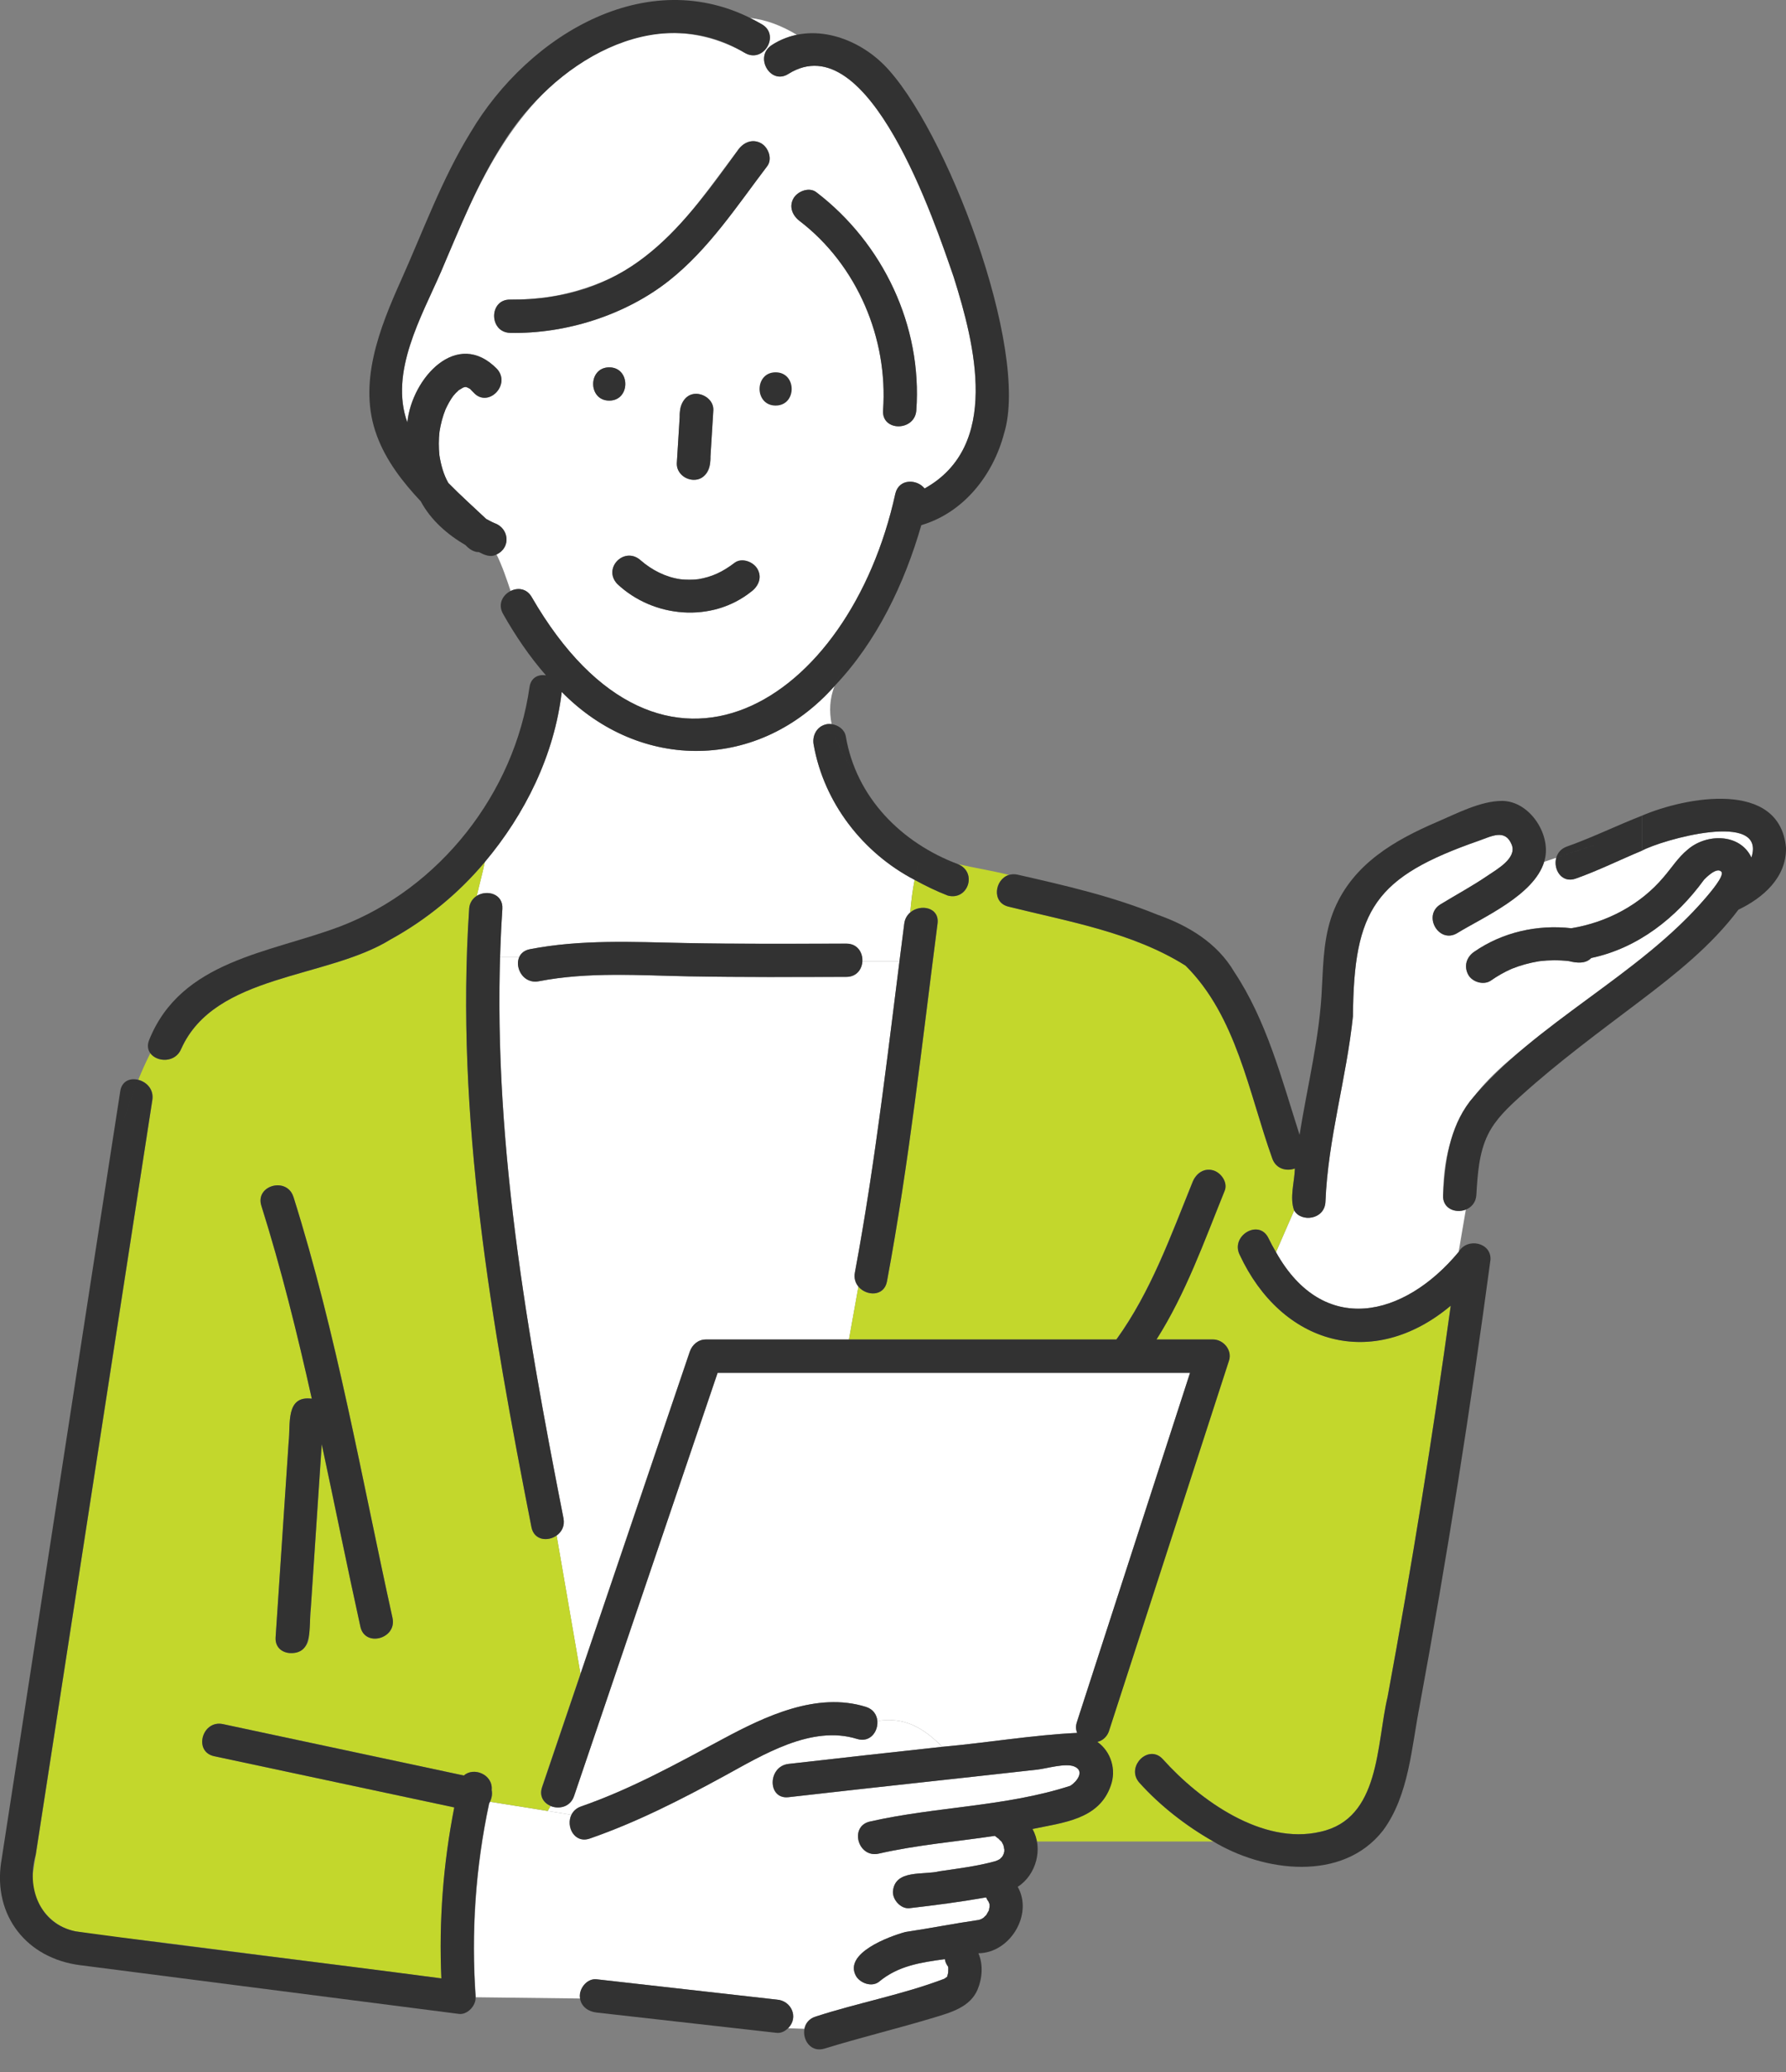 <?xml version="1.0" encoding="UTF-8"?>
<svg id="_レイヤー_1" data-name="レイヤー_1" xmlns="http://www.w3.org/2000/svg" width="50" height="58" version="1.1" viewBox="0 0 50 58">
  <rect x="0" y="0" width="50" height="58" fill="#808080" stroke="none"/>
  <!-- Generator: Adobe Illustrator 29.1.0, SVG Export Plug-In . SVG Version: 2.1.0 Build 142)  -->
  <defs>
    <style>
      .st0 {
        fill: #c3d72c;
      }

      .st1 {
        fill: #fff;
      }

      .st2 {
        fill: #6ec878;
      }

      .st3 {
        fill: #323232;
      }
    </style>
  </defs>
  <path class="st2" d="M28.087,51.647s-.003-.008-.004-.012c.019.032.014.028.004.012Z"/>
  <path class="st2" d="M28.12,51.777s-.004-.009-.006-.013c0-.006,0-.007-.001-.012.003.009.004.02.008.025Z"/>
  <path class="st2" d="M28.113,51.825s0-.004.001-.007c0,.033-.002.027-.001.007Z"/>
  <path class="st2" d="M12.303,12.081c.003-.023.011-.069,0,0h0Z"/>
  <path class="st2" d="M28.114,51.818s0-.004,0-.008c.001-.01.004-.02.008-.027-.004.007-.006.022-.008.035Z"/>
  <path class="st2" d="M28.113,51.752c-.003-.009-.007-.017-.008-.027.002-.007.006.002.008.027Z"/>
  <path class="st2" d="M28.032,51.54c-.011-.013-.03-.032-.028-.031.01.006.02.018.028.031Z"/>
  <path class="st2" d="M28,52.032c.013-.013.031-.03.03-.026-.001.006-.014.016-.03.026Z"/>
  <path class="st1" d="M14.002,26.787h.537c-.137.296.112.764.544.68,1.399-.27,2.821-.163,4.235-.137,1.459.027,2.917.017,4.376.015.287,0,.434-.213.447-.435h1.04c-.367,2.912-.71,5.827-1.248,8.713-.03.159.016.292.099.392l-.265,1.481h-4.011c-.213,0-.382.146-.449.342-1.019,3.004-2.038,6.008-3.057,9.013l-.668-3.868c.141-.1.235-.268.193-.482-1.017-5.174-1.936-10.426-1.774-15.713Z"/>
  <path class="st1" d="M23.694,26.415c-1.509.003-3.018.013-4.527-.017-1.454-.029-2.894-.105-4.332.173-.153.03-.249.113-.297.217h-.537c.014-.448.033-.896.063-1.344.028-.426-.433-.545-.717-.366.071-.315.161-.631.224-.946,1.134-1.347,1.951-3.006,2.154-4.763,2.212,2.251,5.537,2.208,7.638-.165-.137.356-.153.711-.08,1.067-.331-.05-.574.275-.503.583.289,1.618,1.375,3.022,2.825,3.776-.058.294-.098.601-.122.912-.086.073-.151.176-.168.312-.046.352-.09.704-.135,1.057h-1.04c.014-.243-.134-.496-.447-.495Z"/>
  <path class="st1" d="M15.414,50.554c.234.097.552.031.657-.278,1.34-3.949,2.679-7.899,4.019-11.848,4.409,0,8.817,0,13.226,0-1.056,3.259-2.112,6.518-3.168,9.777-.038.116-.029.218.008.303-1.252.059-2.522.278-3.777.389-.532-.542-1.078-.848-1.815-.722-.014-.17-.113-.331-.322-.396-1.375-.427-2.819.264-4.004.899-1.301.698-2.57,1.402-3.97,1.889-.133.046-.219.132-.269.233l-.667-.107.083-.139Z"/>
  <path class="st1" d="M13.69,50.49c.011-.017.019-.036.028-.055l1.612.258-.072.121.072-.121.667.107c-.16.327.083.815.516.665,1.321-.46,2.542-1.084,3.767-1.752,1.071-.585,2.435-1.433,3.713-1.036.364.113.594-.207.569-.501.737-.127,1.284.18,1.815.722-1.435.157-2.869.314-4.303.479-.589.068-.594.999,0,.931,1.36-.156,2.72-.305,4.081-.454.964-.105,1.928-.21,2.891-.319.254-.029.778-.188,1.026-.087.306.124.075.425-.108.541-1.807.587-3.762.581-5.612,1.001-.585.133-.336,1.03.247.897,1.072-.244,2.168-.335,3.252-.497.025.024.073.055.095.074-.005-.004-.012-.011-.025-.023.042.031.075.081.117.11.015.026.028.056.039.075.002.008.006.015.01.023.004.011.007.02.007.018.004.014.007.037.011.06-.002.006.001.022.01.039.001.015,0,.031,0,.046,0,.006,0,.01,0,.015-.001.019-.044.165-.022.089.019-.068-.004.002-.014.02-.009.015-.019.03-.028.045-.018.017-.047.038-.058.058-.053.03-.074.04-.12.057-.447.135-1.297.245-1.57.285-.444.116-1.253-.065-1.306.569-.01.232.223.492.465.465.717-.083,1.433-.176,2.144-.302.02.048.047.094.079.137,0,.001.001.003.002.005-.025-.028.004.026.005.018.005.018.008.033.011.04.001.021,0,.042,0,.063-.006.022-.017.083-.019.102-.022.042-.053.09-.075.132-.015.013-.059.054-.071.069-.021.015-.043.028-.066.041-.005,0-.049.018-.068.024-.702.101-1.347.232-2.057.337-.462.127-1.734.594-1.384,1.232.117.2.435.317.637.167.548-.459,1.178-.544,1.851-.639.009.072.04.144.092.213,0,.022.003.035.004.03.001.049-.003.12-.004.14-.007.023-.022.082-.025.1-.005.008-.007.013-.009.016-.02.014-.053.036-.076.052-1.164.443-2.412.671-3.599,1.058-.187.058-.285.192-.314.341l-.454-.016c.306-.304.089-.777-.32-.801-1.682-.19-3.364-.379-5.045-.569-.276-.029-.508.285-.458.538l-2.923-.035c-.129-1.819-.005-3.636.375-5.417Z"/>
  <path class="st1" d="M44.113,24.593c.619-.219,1.229-.521,1.852-.781v.033s0-.033,0-.033c.54-.298,3.499-1.144,3.067.191-.328-.686-1.267-.672-1.785-.221-.267.218-.448.51-.672.769-.652.776-1.59,1.269-2.584,1.432-.95-.11-1.93.11-2.722.66-.214.148-.292.399-.167.637.111.21.436.306.637.167.179-.126.381-.24.58-.328.24-.097.492-.166.748-.209.023-.003.035-.005.04-.006.268-.032.54-.033.808-.002.006,0,.01.002.018.003.211.053.46.077.614-.089,1.307-.275,2.384-1.128,3.155-2.187.059-.064.363-.372.489-.227.097.112-.339.61-.417.704-1.24,1.452-2.88,2.475-4.366,3.649-1.753,1.356-2.993,2.294-3.007,4.695-.024.386.354.52.636.409l-.202,1.187c-1.532,1.844-3.79,2.372-5.113.006l.51-1.171c.194.343.854.262.876-.239.069-1.763.588-3.45.77-5.199.025-2.995.621-3.896,3.523-4.909.356-.125.741-.343.922.111.15.377-.417.69-.681.87-.423.289-.876.531-1.313.799-.511.312-.043,1.117.47.804.729-.446,2.148-1.061,2.432-1.994l.337-.112c-.089.32.148.723.546.582Z"/>
  <path class="st1" d="M21.604,1.262c.224-.146.461-.237.704-.287-.411-.249-.863-.429-1.322-.472.115.055.229.113.342.177.52.296.052,1.101-.47.804-1.189-.677-2.526-.748-3.773-.173-2.567,1.143-3.74,3.849-4.737,6.294-.549,1.262-1.45,2.81-.945,4.222.128-1.241,1.393-2.644,2.512-1.497.399.445-.257,1.105-.658.658-.031-.035-.068-.064-.097-.1-.027-.012-.06-.031-.087-.049,0,0-.002,0-.002,0,.054.038.05.027-.015-.002-.002,0-.002,0-.003-.001-.005,0-.011,0-.017,0-.006.002-.018.003-.034.003-.018.004-.036.013-.051.02-.018.012-.026.016-.025.015.003,0,.037-.023.054-.034-.043.029-.09.055-.135.082-.056.048-.113.107-.158.164-.085.116-.154.243-.214.374-.081.201-.136.412-.169.626-.025.22-.024.442-.002.663.043.267.114.535.249.771.346.353.717.683,1.059,1.007.077.041.152.084.234.118.406.141.469.684.058.876.166.341.28.682.393,1.023.197-.098.45-.074.59.172,3.635,6.301,8.899,2.972,10.18-2.9.102-.425.607-.407.818-.141,2.132-1.184,1.412-4.025.816-5.919-.526-1.525-2.381-7.094-4.625-5.688-.504.327-.971-.478-.47-.804ZM22.217,5.548c.115-.196.436-.321.637-.167,1.869,1.43,2.968,3.742,2.799,6.105-.042.594-.974.599-.931,0,.144-2.01-.726-4.068-2.338-5.301-.199-.153-.305-.401-.167-.637ZM17.94,15.688c.308.268.695.468,1.114.527.164.016.33.018.494-.002.382-.063.684-.205,1.017-.459.201-.152.52-.032.637.167.14.239.034.485-.167.637-1.101.884-2.74.742-3.753-.211-.42-.442.204-1.072.658-.658ZM19.879,12.967c-.039.625-.908.606-.931,0,.031-.493.061-.986.091-1.478.015-.243.203-.477.465-.465.239.011.481.205.465.465-.03.493-.061.986-.091,1.478ZM17.056,10.283c.599,0,.6.931,0,.931s-.6-.931,0-.931ZM21.479,4.65c-.848,1.116-1.635,2.322-2.744,3.201-1.221.968-2.896,1.499-4.452,1.466-.598-.013-.6-.943,0-.931,1.367.029,2.894-.433,3.949-1.321.971-.817,1.681-1.883,2.443-2.886.153-.202.399-.302.637-.167.198.113.319.437.167.637Z"/>
  <g>
    <path class="st0" d="M16.251,46.851l-.668-3.868c-.244.173-.631.138-.704-.235-1.118-5.689-2.133-11.484-1.744-17.305.011-.172.099-.293.214-.366.071-.315.161-.631.224-.946-.732.876-1.637,1.616-2.637,2.166-1.794,1.112-4.912.953-5.861,3.06-.161.4-.681.38-.866.125-.126.248-.237.496-.337.744.229.057.44.264.394.564-1.114,7.216-2.23,14.432-3.344,21.648-.084.744.456,1.492,1.2,1.626.827.149,1.678.216,2.512.323,2.575.331,5.15.662,7.724.993-.071-1.605.051-3.211.361-4.786-2.241-.478-4.481-.956-6.722-1.434-.585-.125-.338-1.022.247-.898.551.117,1.102.235,1.653.353.476.102.951.203,1.427.304,1.221.261,2.443.521,3.664.782.27-.247.82-.032.778.406.023.107.003.224-.047.327l1.612.258.083-.139c-.192-.08-.328-.269-.241-.526.359-1.059.719-2.118,1.078-3.177ZM10.607,45.856c-.217.047-.454-.04-.516-.32-.375-1.7-.718-3.408-1.083-5.111-.12,1.801-.24,3.602-.36,5.403-.021.317-.296.465-.542.444-.215-.018-.408-.164-.389-.444.121-1.818.242-3.636.364-5.454.06-.5-.094-1.32.649-1.222-.406-1.817-.852-3.623-1.412-5.401-.18-.573.718-.818.898-.247,1.214,3.856,1.903,7.845,2.773,11.786.067.305-.145.516-.382.568Z"/>
    <path class="st0" d="M34.704,35.125c-.261-.536.541-1.009.804-.47.065.133.136.266.213.397l.51-1.171c-.132-.358.011-.798.021-1.173-.232.085-.533.015-.634-.286-.656-1.831-.998-3.973-2.426-5.392-1.478-.931-3.275-1.234-4.949-1.65-.493-.112-.392-.767.002-.889-.481-.122-.973-.197-1.424-.302.548.231.28,1.025-.285.88-.321-.124-.63-.275-.93-.44-.058.294-.098.601-.122.912.286-.243.822-.144.763.312-.433,3.345-.797,6.7-1.416,10.018-.08.428-.577.411-.799.144l-.265,1.481h7.483c.967-1.338,1.52-2.893,2.134-4.41.094-.233.31-.397.572-.325.221.061.42.338.325.572-.572,1.413-1.088,2.871-1.908,4.162h1.581c.291,0,.543.299.449.589-1.116,3.443-2.232,6.886-3.347,10.329-.047.187-.187.315-.341.347.387.274.536.785.375,1.228-.33.951-1.345,1.03-2.191,1.211.058.109.098.227.123.349h4.949c-.758-.429-1.488-.995-2.072-1.644-.18-.201-.144-.445-.015-.612.157-.203.453-.292.673-.047,1.031,1.148,2.787,2.411,4.409,2.03,1.68-.367,1.563-2.439,1.882-3.779.672-3.635,1.262-7.285,1.767-10.947-2.18,1.829-4.738,1.089-5.909-1.426Z"/>
  </g>
  <path class="st2" d="M27.402,53.744c.043-.013.031-.006,0,0h0Z"/>
  <path class="st2" d="M27.683,53.251c.004.005.007.011.01.015-.004-.005-.006-.007-.009-.01,0-.002-.001-.003-.002-.005Z"/>
  <path class="st2" d="M28.083,51.635s-.003-.006-.006-.011c-.002-.006-.004-.012-.002-.014,0,0,.004.012.008.025Z"/>
  <path class="st3" d="M13.133,25.444c.011-.172.099-.293.214-.366-.157.697-.221,1.394.301,2.09-.523-.697-.458-1.394-.301-2.09.284-.179.745-.06.717.366-.384,5.742.608,11.445,1.711,17.057.042.214-.052.383-.193.482l-.14-.812.14.812c-.244.173-.631.138-.704-.235-1.118-5.689-2.133-11.484-1.744-17.305Z"/>
  <path class="st3" d="M24.268,34.694l-.236,1.321c-.083-.099-.129-.233-.099-.392.604-3.235.96-6.508,1.383-9.77.018-.136.082-.239.168-.312-.044.568-.046,1.14-.046,1.627,0-.487.001-1.059.046-1.627.286-.243.822-.144.763.312-.433,3.345-.797,6.7-1.416,10.018-.08.428-.576.411-.799.144l.236-1.321Z"/>
  <path class="st3" d="M19.318,27.331c-1.414-.026-2.837-.134-4.235.137-.585.113-.836-.784-.247-.898,1.438-.278,2.878-.202,4.332-.173,1.509.03,3.018.02,4.527.017.599-.001.6.93,0,.931-1.459.003-2.917.012-4.376-.015Z"/>
  <path class="st3" d="M14.283,8.387c3.229.017,4.673-1.803,6.392-4.206.153-.202.399-.302.637-.167.198.113.319.437.167.637-.848,1.116-1.635,2.322-2.744,3.201-1.221.968-2.896,1.499-4.452,1.466-.598-.013-.6-.943,0-.931Z"/>
  <path class="st3" d="M19.413,13.432c-.239-.011-.481-.205-.465-.465.027-.431.053-.862.08-1.292-.016-.298.123-.664.477-.651.239.011.481.205.465.465-.027.431-.053.862-.08,1.292.016.298-.123.664-.477.651Z"/>
  <path class="st3" d="M21.714,10.422c.599,0,.6.931,0,.931s-.6-.931,0-.931Z"/>
  <path class="st3" d="M17.056,10.283c.599,0,.6.931,0,.931s-.6-.931,0-.931Z"/>
  <path class="st3" d="M21.035,16.558c-1.102.884-2.74.742-3.753-.211-.42-.442.203-1.072.658-.658.308.268.695.468,1.114.527.164.016.33.018.494-.002.382-.063.684-.205,1.017-.459.201-.152.52-.032.637.167.14.239.034.485-.167.637Z"/>
  <path class="st3" d="M23.106,20.281c.057-.016.118-.019.178-.01.09.438.311.876.603,1.313-.292-.438-.513-.876-.603-1.313.182.024.359.149.394.336.288,1.718,1.561,2.989,3.143,3.583-.156-.036-.308-.076-.452-.123.143.048.296.087.452.123.548.231.28,1.025-.285.88-.321-.124-.63-.275-.93-.44.039-.195.084-.386.143-.564-.059.177-.104.368-.143.564-1.45-.754-2.536-2.158-2.825-3.776-.047-.247.069-.502.325-.572Z"/>
  <path class="st3" d="M8.215,33.503c1.214,3.856,1.903,7.845,2.773,11.786.067.304-.145.516-.382.568.045-.396-.043-.822-.371-1.314.328.492.416.918.371,1.314-.217.047-.454-.04-.516-.32-.375-1.7-.718-3.408-1.083-5.111-.103,1.539-.205,3.078-.308,4.618-.062.472.097,1.272-.594,1.229l.164-1.832-.164,1.832c-.215-.018-.408-.165-.389-.444.121-1.818.242-3.636.364-5.454.061-.502-.097-1.318.649-1.222-.406-1.817-.852-3.623-1.412-5.401-.18-.573.718-.818.897-.247Z"/>
  <path class="st3" d="M31.883,49.293l1.027,1.091-1.027-1.091c.157-.203.453-.292.673-.047,1.031,1.148,2.787,2.411,4.409,2.03,1.681-.367,1.563-2.439,1.882-3.779.672-3.635,1.262-7.285,1.767-10.947-2.182,1.83-4.737,1.088-5.909-1.426-.261-.536.541-1.009.804-.47.065.133.136.266.213.397l-.298.683.298-.683c1.324,2.368,3.582,1.836,5.113-.006l-.201,1.18.201-1.18c.242-.417.92-.262.892.216-.559,4.176-1.217,8.339-1.982,12.483-.23,1.17-.299,2.513-1.028,3.497h-.903s.903,0,.903,0c-1.135,1.452-3.353,1.162-4.775.291-.746-.427-1.467-.987-2.043-1.628-.18-.201-.144-.445-.015-.612Z"/>
  <path class="st3" d="M10.552,12.2h1.09s-1.09,0-1.09,0c.262.704.72,1.292,1.228,1.834.284.531.751.932,1.253,1.226.099.11.241.201.372.194.155.079.33.162.497.065-.073-.15-.153-.3-.253-.45.1.15.18.3.253.45.411-.192.348-.735-.058-.876-.082-.034-.157-.078-.234-.118-.342-.324-.714-.654-1.059-1.007-.135-.236-.206-.504-.249-.771-.023-.22-.023-.442.002-.663.033-.214.088-.425.169-.626.061-.13.129-.258.214-.374.045-.056.102-.116.158-.164.045-.027.093-.053.135-.082-.015.011-.02.014-.029.019.015-.008.033-.017.051-.02-.008,0-.015,0-.025,0,.013.002.027,0,.041-.003.021-.004.027-.003.018,0,.006,0,.011,0,.017,0,.001,0,.002,0,.003.001.065.029.069.04.015.002,0,0,.002,0,.002,0,.027.017.06.036.087.049.029.036.066.066.097.1.401.447,1.057-.213.658-.658-1.119-1.147-2.384.256-2.512,1.497-.505-1.412.396-2.96.945-4.222.527-1.214,1.008-2.46,1.725-3.58C15.447,1.801,18.333-.042,20.858,1.484c.522.297.99-.507.47-.804-3.073-1.812-6.528.269-8.159,3.034-.798,1.297-1.32,2.746-1.941,4.131-.601,1.34-1.225,2.897-.675,4.355ZM12.303,12.081c.003-.023.011-.069,0,0h0Z"/>
  <path class="st3" d="M44.617,23.661l-1.049.35c.037-.135.132-.256.299-.315.7-.247,1.392-.587,2.099-.863v.98c-.622.259-1.232.562-1.852.781-.398.141-.635-.262-.546-.582l1.049-.35Z"/>
  <path class="st3" d="M41.149,30.827c1.878-2.257,4.723-3.483,6.625-5.72.078-.094.514-.592.417-.704-.125-.145-.43.163-.489.227-.771,1.059-1.848,1.912-3.155,2.187-.155.166-.404.141-.614.089-.008-.001-.012-.002-.018-.003-.268-.031-.54-.03-.808.002-.005,0-.017.003-.04.006-.256.043-.507.112-.748.209-.199.087-.401.202-.58.328-.201.139-.526.043-.637-.167-.125-.238-.047-.488.167-.637.792-.549,1.772-.769,2.722-.66.994-.163,1.931-.656,2.584-1.432.223-.259.405-.551.672-.769.518-.451,1.458-.466,1.785.221.43-1.333-2.52-.491-3.067-.191v-.98c1.222-.524,3.86-1.022,4.035.898.015.831-.641,1.403-1.332,1.733-.757,1.01-1.762,1.805-2.764,2.565v-.077l.123-.123-.123.123v-.245s0,.245,0,.245l-.061.061.061-.061v.077c-1.134.859-2.274,1.695-3.33,2.651-.351.318-.706.648-.918,1.079-.255.516-.291,1.128-.325,1.692-.013.212-.14.347-.295.409l.087-.514-.087.514c-.282.112-.659-.023-.636-.409.057-.928.169-1.863.749-2.623Z"/>
  <path class="st3" d="M28.244,24.492c.432.109.855.256,1.227.505-.372-.248-.795-.396-1.227-.505.073-.022.154-.029.245-.008,1.323.301,2.653.605,3.913,1.12.866.304,1.677.792,2.152,1.603.909,1.366,1.33,3.005,1.828,4.559.218-1.375.57-2.742.627-4.141.038-.742.056-1.489.35-2.183.535-1.263,1.681-1.924,2.884-2.439.546-.234,1.206-.584,1.813-.584.793.008,1.406.994,1.173,1.706l-.636.212.636-.212c-.284.933-1.703,1.548-2.432,1.994-.512.313-.98-.491-.47-.804.437-.267.889-.51,1.313-.799.264-.18.832-.493.681-.87-.181-.454-.566-.236-.922-.111-2.904,1.013-3.499,1.918-3.523,4.909-.182,1.749-.7,3.436-.77,5.199-.023.501-.682.582-.876.239l.234-.536-.234.536c-.132-.358.011-.798.021-1.173-.232.085-.533.015-.635-.286-.656-1.831-.998-3.973-2.426-5.392-1.479-.931-3.275-1.233-4.949-1.65-.493-.112-.392-.767.002-.889Z"/>
  <path class="st3" d="M4.652,28.719c-.17.255-.315.509-.444.764-.069-.095-.093-.221-.032-.373.897-2.227,3.36-2.43,5.328-3.17,2.806-1.062,4.902-3.745,5.32-6.707.04-.271.252-.363.46-.328-.461-.527-.858-1.114-1.201-1.721-.156-.275-.006-.534.214-.642.147.44.301.879.594,1.319-.293-.44-.447-.879-.594-1.319.197-.098.45-.074.59.173,3.651,6.304,8.892,2.973,10.18-2.9.103-.425.607-.407.818-.141,2.132-1.186,1.412-4.024.815-5.919-.528-1.525-2.376-7.092-4.625-5.688-.504.327-.971-.478-.47-.804,1.024-.665,2.324-.26,3.136.546,1.722,1.72,4.103,7.966,3.367,10.33h-.775s.775,0,.775,0c-.308,1.165-1.133,2.214-2.315,2.561-.472,1.639-1.249,3.265-2.429,4.503.053-.137.122-.274.213-.412-.091.137-.16.274-.213.412-2.102,2.374-5.427,2.416-7.638.165-.204,1.758-1.021,3.417-2.154,4.763.046-.229.078-.458.078-.687,0,.229-.032.458-.078.687-.732.876-1.637,1.616-2.637,2.166-1.793,1.111-4.916.956-5.861,3.06-.161.4-.681.38-.866.125.13-.255.275-.509.444-.764Z"/>
  <path class="st3" d="M22.384,6.185c-.199-.153-.305-.401-.167-.637.115-.196.436-.321.637-.167,1.869,1.43,2.968,3.742,2.799,6.105-.042.594-.974.599-.931,0,.144-2.01-.726-4.068-2.338-5.301Z"/>
  <path class="st3" d="M15.997,50.8l.854.137-.854-.137c.049-.101.136-.187.269-.233,1.4-.487,2.669-1.191,3.97-1.889,1.185-.636,2.629-1.326,4.004-.899.209.065.307.226.322.396-.117.02-.237.049-.364.091.127-.042.248-.071.364-.091.025.295-.205.615-.569.501-1.278-.397-2.641.451-3.713,1.036-1.224.668-2.446,1.293-3.767,1.752-.433.151-.676-.338-.516-.665Z"/>
  <path class="st3" d="M28.083,51.635s.003.008.004.012c-.005-.008-.008-.015-.01-.023.003.005.004.007.006.011Z"/>
  <path class="st3" d="M28.114,51.764c-.008-.017-.011-.033-.01-.039.002.011.006.018.008.027,0,.004.001.006.001.012Z"/>
  <path class="st3" d="M28.113,51.825c0-.005,0-.009,0-.015,0,.005,0,.005,0,.008,0,.003,0,.005-.001.007Z"/>
  <path class="st3" d="M26.287,52.382c-.04.005-.052.006,0,0h0Z"/>
  <path class="st3" d="M16.696,55.404l5.045.569c.408.024.627.498.32.801l-.429-.015.429.015c-.084.087-.197.143-.32.13l-5.045-.569c-.226-.026-.423-.165-.458-.393l1.655.02-1.655-.02c-.05-.253.182-.567.458-.538Z"/>
  <path class="st3" d="M.033,52.127c1.112-7.194,2.218-14.392,3.334-21.584.042-.275.267-.376.503-.316-.173.428-.317.856-.46,1.285.143-.428.287-.856.46-1.285.229.057.44.264.394.564-1.088,7.043-2.176,14.086-3.264,21.128-.268.918.109,1.943,1.12,2.145,3.407.463,6.827.862,10.236,1.316-.071-1.605.051-3.21.361-4.786-2.241-.478-4.481-.956-6.722-1.434-.586-.125-.338-1.022.247-.898.551.117,1.102.235,1.653.353l-.054.604.054-.604c.476.102.951.203,1.427.304-.01.09-.017.181-.017.276,0,0-.31,0-.31-.31,0,.31.31.31.31.31,0-.094.007-.186.017-.276,1.221.261,2.443.521,3.664.782.271-.247.82-.032.778.406.023.107.003.224-.047.327l-1.464-.234,1.464.234c-.009.018-.017.037-.028.055-.38,1.781-.504,3.598-.375,5.417l-.509-.006.509.006c.018.23-.227.499-.465.468-2.439-.314-4.878-.627-7.318-.941-1.098-.141-2.197-.282-3.295-.424-1.49-.193-2.429-1.384-2.204-2.883Z"/>
  <path class="st3" d="M15.414,50.554l.212-.353-.212.353c.234.097.552.031.657-.278,1.34-3.949,2.679-7.899,4.019-11.848,4.409,0,8.817,0,13.226,0-1.056,3.259-2.112,6.518-3.168,9.777-.038.116-.029.218.008.303-1.252.059-2.522.278-3.777.389.294.307-.011.611-.318.611.307,0,.612-.304.318-.611-1.435.157-2.869.314-4.303.479-.589.068-.594.999,0,.931,2.323-.267,4.649-.511,6.972-.773.254-.029.778-.188,1.026-.087.306.124.075.425-.108.541-1.807.587-3.762.581-5.612,1.001-.585.133-.336,1.03.247.898,1.072-.244,2.168-.335,3.252-.497.025.025.073.055.095.074-.005-.004-.012-.011-.025-.023.042.031.075.081.117.11.015.026.028.056.039.075-.002-.006-.004-.012-.002-.014,0,0,.004.012.008.025.019.032.014.028.004.012.004.011.007.02.007.018.004.014.007.037.011.06.002-.007.006.002.008.027.003.009.004.02.008.025-.003-.005-.004-.009-.006-.013.001.015,0,.031,0,.046.001-.01.004-.02.008-.027-.004.007-.006.022-.008.035,0,.033-.002.027-.001.007-.001.02-.044.165-.022.089.019-.068-.004.002-.014.02-.009.015-.019.03-.028.045-.018.017-.047.038-.058.058-.053.03-.074.04-.12.057-.517.145-1.053.209-1.584.286.005,0,.007,0,.014-.002-.444.116-1.253-.065-1.306.569-.01.232.223.492.465.465.717-.083,1.433-.176,2.144-.302.02.048.047.094.079.137,0,.001.001.003.002.005-.025-.028.004.026.005.018.005.018.008.033.011.04.001.021,0,.042,0,.063-.006.021-.017.083-.019.102-.022.042-.053.09-.075.132-.015.013-.059.054-.071.069-.021.015-.043.028-.066.041-.005,0-.049.018-.068.024-.702.101-1.347.232-2.057.337-.46.126-1.736.596-1.384,1.232.117.2.435.317.637.167.548-.459,1.178-.545,1.851-.639.009.072.04.144.092.213,0,.022.003.035.004.03.001.049-.003.12-.004.14-.007.022-.022.083-.025.1-.005.008-.007.013-.009.016-.02.014-.053.036-.076.052-1.164.443-2.412.671-3.599,1.057-.187.058-.285.192-.314.341l.833.03-.833-.03c-.061.307.175.675.562.556,1.014-.313,2.046-.561,3.062-.868.47-.142,1.015-.291,1.223-.786.13-.309.162-.702.022-1.015.889-.006,1.541-1.092,1.101-1.86.519-.33.721-1.079.414-1.618.846-.181,1.861-.259,2.191-1.211.162-.443.013-.954-.375-1.228.154-.032.293-.16.34-.347l-.107-.114.107.114c1.116-3.443,2.232-6.886,3.347-10.329.094-.29-.157-.589-.449-.589h-1.581c.82-1.291,1.336-2.749,1.908-4.162.095-.234-.104-.512-.325-.572-.262-.072-.478.092-.572.325-.615,1.517-1.168,3.072-2.134,4.41h-7.483s-.112.63-.112.63l.112-.63h-4.011c-.213,0-.382.146-.449.342-1.019,3.004-2.038,6.008-3.057,9.013l.049.285-.049-.285c-.359,1.059-.718,2.118-1.078,3.177-.087.257.049.446.241.526ZM27.402,53.744c.043-.013.031-.006,0,0h0ZM27.694,53.266c-.004-.005-.006-.007-.009-.01,0-.002-.001-.003-.002-.005.004.005.007.011.01.015ZM28.03,52.006c-.001.006-.014.016-.03.026.013-.013.031-.03.03-.026ZM28.032,51.54c-.011-.013-.03-.032-.028-.031.01.006.02.018.028.031Z"/>
</svg>